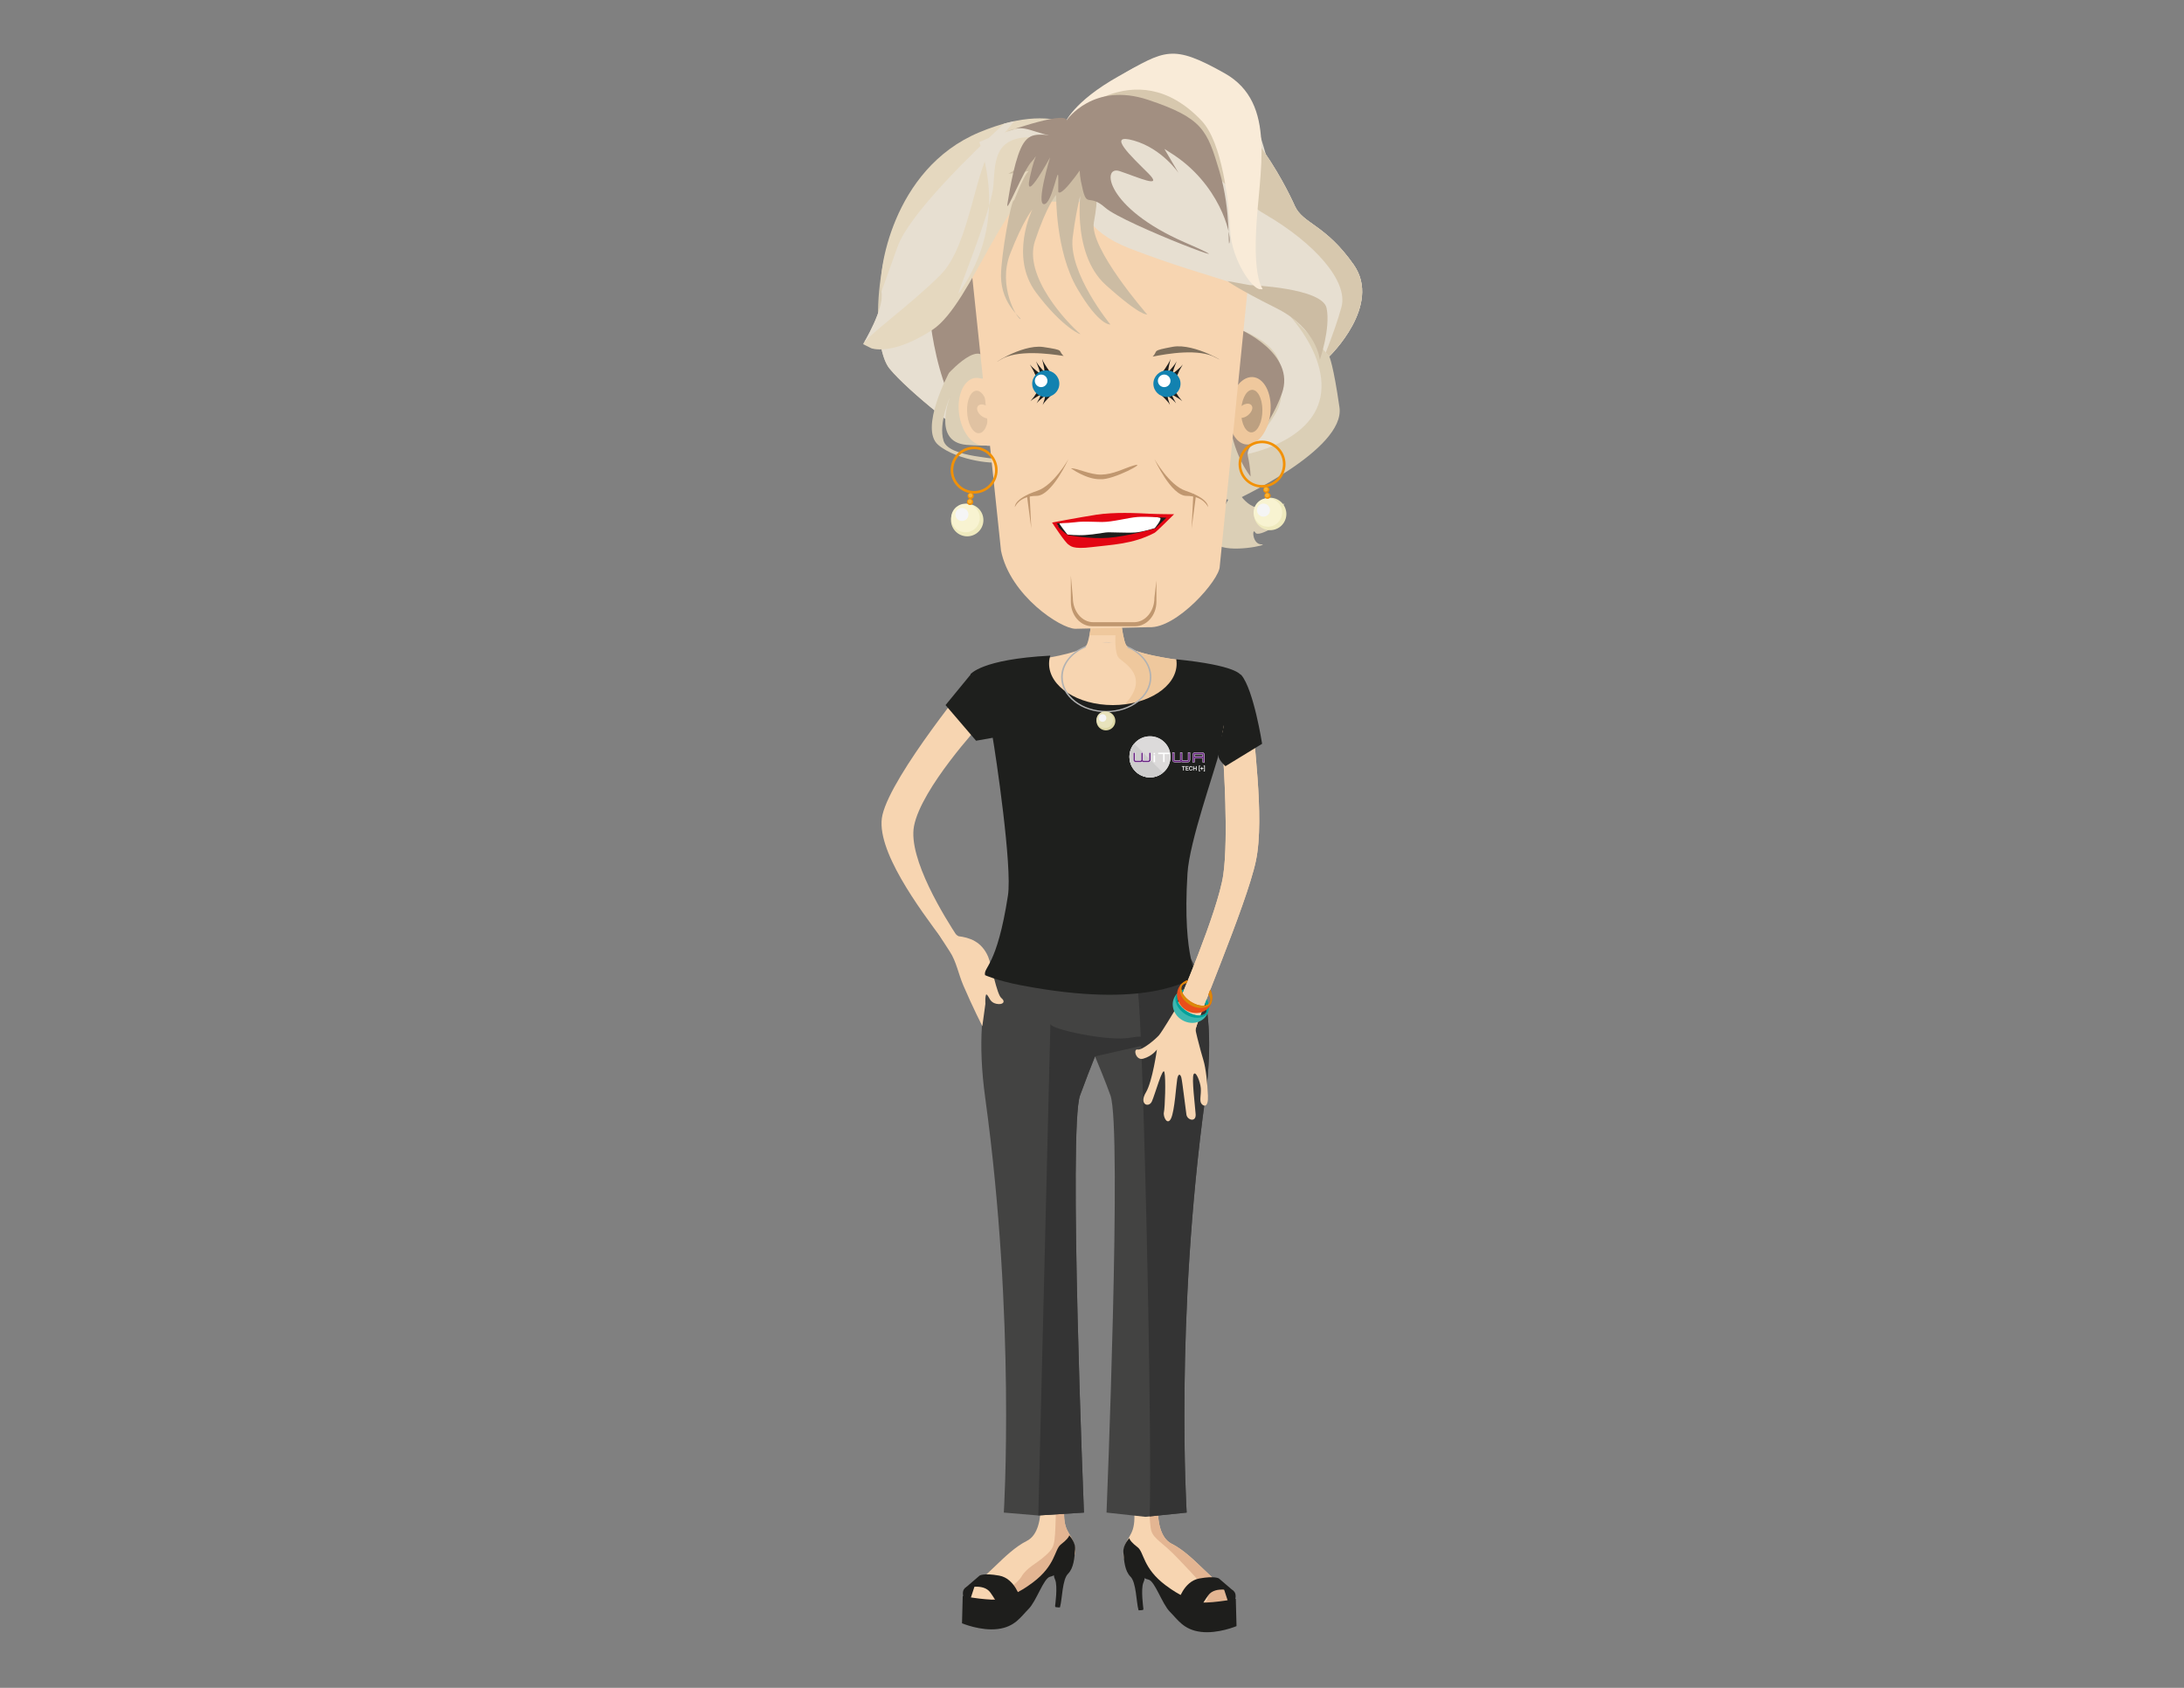 <?xml version="1.0" encoding="UTF-8"?> <svg xmlns="http://www.w3.org/2000/svg" id="a" viewBox="0 0 792 612"><rect x="0" y="0" width="792" height="612" fill="#808080" stroke="none"/><g><g><path d="M376.25,534.58s4.41,19.99-3.9,24.15c-8.21,4.1-15.32,14.8-20.77,16.1-1.62,.39-5.24,5.7,5.71,5.97,10.39,.26,10.39-1.82,13.24-3.12,7.48-3.4,6.49-6.75,13.24-8.83,6.75-2.08,6.91-6.57,5.19-10.39-1.69-3.77-4.15-4.42-2.6-15.58,1.34-9.61,3.12-19.47,3.12-19.47l-13.24,11.17Z" fill="#f7d5b1"></path><path d="M388.98,558.47c-1.69-3.77-4.15-4.42-2.6-15.58,1.34-9.61,3.12-19.47,3.12-19.47l-5.82,4.9c-.23,5.53-.59,14.27-.81,21.23-.35,11.08-.35,11.43-3.81,14.54-3.46,3.12-6.58,4.15-8.66,7.62-2.08,3.46-10.73,8.31-10.73,8.31l-8.78-.58c1.1,.73,3.08,1.28,6.4,1.36,10.39,.26,10.39-1.82,13.24-3.12,7.48-3.4,6.49-6.75,13.24-8.83,6.75-2.08,6.91-6.57,5.19-10.39Z" fill="#e3b592"></path><path d="M349.38,579.24s-.65-2.21,.39-3.24c1.04-1.04,3.89-1.56,3.89-1.56l-2.08,6.36-2.21-1.56Z" fill="#1e1e1c"></path><path d="M349.77,575.99s6.75-2.21,9.35,1.43c2.6,3.64,3.12,5.32,3.12,5.32l7.79-3.12s-1.95-7.27-7.66-8.31c-5.71-1.04-7.14,0-7.14,0l-5.45,4.68Z" fill="#1e1e1c"></path><path d="M387.76,556.69c-.16,.65-.93,1.68-3.07,3.34-2.34,1.82-1.82,7.53-10.13,13.76-5.32,3.99-8.57,4.93-11.42,5.97-2.86,1.04-14.02-1.04-14.02-1.04l-.26,9.87s6.75,2.86,12.98,2.08c6.23-.78,8.31-4.41,11.16-7.27,2.86-2.86,5.45-11.16,7.79-11.69,2.34-.52,.78-1.3,1.82,1.04,1.04,2.34,0,9.61,0,9.61,0,0,.05,.15,.14,.36,.49,.08,1.05,.13,1.6,.13,.03-.08,.05-.15,.08-.24,.78-2.86,.78-9.87,2.86-11.95,2.08-2.08,2.34-5.71,2.6-8.83,.17-1.99-1.15-3.98-2.12-5.16Z" fill="#1e1e1c"></path></g><g><path d="M421.01,535.62s-4.41,19.99,3.89,24.15c8.21,4.11,15.32,14.8,20.77,16.1,1.62,.39,5.24,5.7-5.71,5.97-10.39,.26-10.39-1.82-13.24-3.12-7.47-3.4-6.49-6.75-13.24-8.83-6.75-2.08-6.91-6.56-5.19-10.38,1.69-3.77,4.16-4.41,2.6-15.58-1.34-9.61-3.12-19.47-3.12-19.47l13.24,11.17Z" fill="#f7d5b1"></path><path d="M445.68,575.86c-5.45-1.3-12.57-11.99-20.77-16.1-8.31-4.15-3.89-24.15-3.89-24.15l-4.8-4.04c.16,7.66,.55,21.3,1.29,23.52,1.04,3.12,4.15,4.15,9.69,10.04,5.54,5.89,12.46,12.46,10.39,15.23-.45,.6-1.53,1.03-2.94,1.35,1.39,.12,3.12,.18,5.32,.12,10.95-.28,7.33-5.59,5.71-5.97Z" fill="#e3b592"></path><path d="M447.89,580.28s.65-2.21-.39-3.25c-1.04-1.04-3.89-1.56-3.89-1.56l2.08,6.36,2.21-1.56Z" fill="#1e1e1c"></path><path d="M447.5,577.03s-6.75-2.21-9.35,1.43c-2.6,3.63-3.12,5.32-3.12,5.32l-7.79-3.12s1.95-7.27,7.66-8.31c5.71-1.04,7.14,0,7.14,0l5.45,4.67Z" fill="#1e1e1c"></path><path d="M409.51,557.72c.16,.65,.93,1.68,3.07,3.34,2.34,1.82,1.82,7.53,10.13,13.76,5.32,3.99,8.57,4.94,11.42,5.97,2.86,1.04,14.02-1.04,14.02-1.04l.26,9.87s-6.75,2.86-12.98,2.08c-6.23-.78-8.31-4.41-11.17-7.27-2.86-2.86-5.45-11.17-7.79-11.68-2.34-.52-.78-1.3-1.82,1.04-1.04,2.34,0,9.61,0,9.61,0,0-.05,.16-.14,.36-.49,.08-1.05,.13-1.6,.13-.03-.08-.05-.14-.08-.24-.78-2.86-.78-9.87-2.86-11.95-2.08-2.08-2.34-5.71-2.6-8.83-.17-1.99,1.15-3.98,2.12-5.15Z" fill="#1e1e1c"></path></g><path d="M429.62,344.62s-19.1,2.17-29.63,11.62c-8.8-11.97-35.26-11.62-35.26-11.62,0,0-13.11,12.33-7.44,53.55,11.06,80.39,6.73,150.28,6.73,150.28l12.46,1.05,16.59-1.05s-5.67-139.57-1.42-151.25c1.93-5.3,3.85-10.21,5.44-14.17,1.65,3.95,3.67,8.85,5.6,14.17,4.25,11.69-1.42,151.25-1.42,151.25l14.08,1.54,14.97-1.54s-4.32-69.88,6.73-150.28c5.67-41.22-7.44-53.55-7.44-53.55Z" fill="#434342"></path><path d="M434.46,353.03c-11.76,3.15-22.05,5.99-22.05,5.99,.36-.18,.8,6.24,1.27,16.86-1.01-.02-2.24,.09-3.73,.37-7.87,1.48-28.55-2.95-29.04-4.92l-4.38,178.17,16.55-1.04s-5.67-139.57-1.42-151.25c1.93-5.3,3.85-10.21,5.44-14.17l16.73-3.8c1.78,43.11,3.83,142.43,3.1,170.6l13.41-1.38s-4.32-69.88,6.73-150.28c3.2-23.25,.42-37.3-2.6-45.14Z" fill="#343434"></path><path d="M427.06,239.23s-17.28-2.21-18.82-5.54c-1.54-3.32-2.3-14.77-2.3-14.77l-4.52-1.34c0-.09,0-.14,0-.14l-.23,.07-.23-.07s0,.05,0,.14l-4.52,1.34s-.77,11.44-2.3,14.77c-1.54,3.32-18.82,5.54-18.82,5.54,0,0-5.38,7.75-.77,12.92,3.67,4.12,18.08,19.72,24.74,26.26,.1,1.92,.26,3,.52,2.9,.22-.08,.71-.48,1.38-1.09,.68,.61,1.17,1.01,1.39,1.09,.26,.1,.42-.98,.52-2.9,6.67-6.54,21.07-22.14,24.75-26.26,4.61-5.17-.77-12.92-.77-12.92Z" fill="#f7d5b1"></path><path d="M399.27,278.41c.1,1.92,.26,3,.52,2.9,.22-.08,.71-.48,1.38-1.09,.68,.61,1.17,1.01,1.39,1.09,.26,.1,.42-.98,.52-2.9,6.67-6.54,21.07-22.14,24.75-26.26,4.61-5.17-.77-12.92-.77-12.92,0,0-17.28-2.21-18.82-5.54-1.54-3.32-2.3-14.77-2.3-14.77l-4.52-1.34c0-.09,0-.14,0-.14l-.23,.07-.23-.07s0,.05,0,.14l-4.52,1.34s-.46,6.81-1.37,11.44h9.44s-.38,6.28,1.15,8.12c1.54,1.85,14.21,7.75-1.54,20.3-5.64,4.5-9.55,8.57-12.31,11.95,2.85,2.99,5.51,5.73,7.48,7.66Z" fill="#efc89d"></path><path d="M347.57,339.46c3.94,.49,8.36,1.86,10.75,7.4,1.19,2.75,3.11,13.64,4.8,15.01,1.69,1.37,.56,2.61-1.85,2.09-2.4-.52-2.45-2.5-3.44-3.32-.74-.62-.49,3.32-.49,3.32l-1.11,8.12s-3.59-7.06-6.89-14.77c-1.82-4.26-2.54-8.7-4.92-12.3-5.26-7.94-4.92-8.12-4.92-8.12,0,0,3.41-2.84,3.69-1.85,.62,2.19,4.38,4.41,4.38,4.41Z" fill="#f7d5b1"></path><path d="M342.03,341.05c1.47-1.06,3.77-.16,5.29-1.23-4.37-6.64-18.14-28.47-15.86-40.31,2.64-13.71,23.97-36.76,23.97-36.76l-2.26-18.02s-29.75,36.04-33.17,50.79c-2.85,12.33,13.62,34.2,22.03,45.53Z" fill="#f7d5b1"></path><path d="M352.22,244.29l-9.33,11.37,11.07,12.92,6.28-1.11s1.17-18.54-8.02-23.18Z" fill="#1e1f1d"></path><path d="M442.46,271.69c4.37-17.33,7.41-26.97,7.41-26.97,0,0-1.21-3.44-23.31-5.65,.08,.52,.13,1.04,.13,1.58,0,8.29-10.36,15.01-23.13,15.01s-23.13-6.72-23.13-15.01c0-1,.15-1.98,.44-2.92-25.24,1.32-28.95,6.79-28.95,6.79,0,0,5.03,5.65,7.94,22.16,1.25,7.11,7.27,47.55,5.66,58.02-3.99,25.9-8.97,25.9-8.3,28.89,0,0,4.32,1.99,12.95,3.65,45.96,8.84,60.11-1.99,63.44-2.66,1.33-.27-4.98-5.65-2.99-37.86,.72-11.67,9.67-36.38,11.85-45.03Z" fill="#1e1f1d"></path><path d="M425.7,366.89s-4.3,7.19-5.41,8.49c-1.12,1.3-6.08,5.54-7.75,5.17-1.67-.37-.71,4.08,2.03,3.32,3.32-.92,4.98-3.32,4.98-3.32,0,0-1.62,11.57-3.97,15.49-2.67,4.45,1.01,5.76,2.13,3.34,1.11-2.41,4-12.99,4.56-10.58,.56,2.41,.19,12.81-.19,14.48-.37,1.67,1.3,5.01,2.6,2.23,1.3-2.78,1.86-12.25,2.23-14.29,.37-2.04,1.11-1.86,1.48-.56,.37,1.3,1.67,12.57,1.86,13.55,.38,2,3.53,2.79,3.34-.19-.19-2.97-1.49-12.99-.74-14.48,.74-1.48,2.41,2.6,2.6,5.01,.19,2.41-.56,4.46,.19,5.57,.74,1.12,2.6,1.67,2.41-2.78-.19-4.46-.74-10.03-1.67-13-.93-2.97-3.53-12.81-3.9-16.15-.37-3.34-.56-5.75-.56-5.75l-3.38-1.33s-1.85,4.43-2.83,5.78Z" fill="#f7d5b1"></path><path d="M443.61,275.28s1.97,28.38,0,41.9c-1.97,13.52-16.77,47.69-16.77,47.69,0,0,7.11,10.84,6.62,9.03-.49-1.8,18.52-45.46,21.96-61.68,3.45-16.22-1.48-46.41-.98-52.26s-7.38-15.32-7.38-15.32l-4.97,28.22,1.53,2.42Z" fill="#f7d5b1"></path><path d="M443.61,275.28s1.97,28.38,0,41.9c-1.97,13.52-16.77,47.69-16.77,47.69,0,0,7.11,10.84,6.62,9.03-.49-1.8,18.52-45.46,21.96-61.68,3.45-16.22-1.48-46.41-.98-52.26s-7.38-15.32-7.38-15.32l-4.97,28.22,1.53,2.42Z" fill="#f7d5b1"></path><path d="M450.13,244.73s-10.53-6.06-6.58,16.16c.77,4.33-1.66,6.4-1.66,13.29,0,1.43,2.51,3.63,2.51,3.63l13.29-8.12s-3.06-19.66-7.56-24.95Z" fill="#1e1f1d"></path><path d="M448.1,176.72s3.94,8.86,10.83,7.38l6.89-1.48s-3.94,5.91-7.88,4.92c-3.94-.98,.49,3.94,4.43,2.46,3.94-1.48-5.94,5.24-7.15,3.11-1.21-2.13-1.21,4.27,2.23,4.27s-11.81,3.45-16.24,0c-4.43-3.45,6.89-20.67,6.89-20.67Z" fill="#dbcfb6"></path><path d="M389.03,44.32c-2.21-2.22-40.61,2.95-56.85,23.63-16.24,20.67-16.24,57.59-9.6,65.71,6.64,8.12,28.79,25.84,33.22,26.58,4.43,.74,91.55,21.41,91.55,21.41,0,0,40.61-18.46,38.39-33.96-2.22-15.5-3.69-18.46-3.69-18.46,0,0,19.2-18.46,8.86-33.22-10.34-14.77-18.46-14.77-21.41-21.41-2.95-6.65-19.2-39.87-43.56-46.51-24.36-6.64-36.91,16.24-36.91,16.24Z" fill="#dbcfb6"></path><path d="M360.79,161.31c.13-2.38,.19-4.04,.19-4.04V88.62s-7.38-2.22-14.77,11.81c-4.57,8.68-17.62,18.21-26.9,24.39,.72,3.99,1.84,7.08,3.28,8.84,6.64,8.12,28.79,25.84,33.22,26.58,.54,.09,2.31,.48,4.98,1.08Z" fill="#e7dfd1"></path><path d="M336.86,111.5s2.63,42.08,22.83,49.47c20.2,7.38-3.51-70.88-6.15-72.35-2.63-1.48-16.68,22.89-16.68,22.89Z" fill="#a28f81"></path><path d="M344.14,135.2s-10.83,20.18-3.94,26.09c6.89,5.91,22.15,7.38,22.64,5.91,.49-1.48-18.7-.98-20.67-7.38-1.97-6.4,2.46-16.24,2.46-16.24,0,0-6.89,16.73,5.91,17.72,12.8,.98,14.27-.98,14.27-.98,0,0-8.39-14.56-7.38-22.65,2.46-19.69-13.29-2.46-13.29-2.46Z" fill="#dbcfb6"></path><path d="M445.64,118.15s17.72,4.43,18.7,15.26c.98,10.83,.49,13.29-3.45,19.2-3.94,5.91-9.85,12.31-9.85,12.31,0,0,26.09-4.43,28.06-22.64,1.97-18.21-19.2-37.41-27.07-40.85l-7.87-3.45,1.48,20.18Z" fill="#e7dfd1"></path><path d="M449.08,119.13s21.16,8.86,15.75,23.63c-5.41,14.77-13.29,18.21-12.3,22.64,.98,4.43,.98,7.38,.98,7.38,0,0-7-8.32-7.93-22.86-.93-14.54,3.5-30.79,3.5-30.79Z" fill="#a28f81"></path><g><g><path d="M356.82,137.25c4.21,.41,7.93,6.21,8.28,12.96,.4,6.7-2.75,11.85-6.96,11.44-4.21-.4-7.93-6.21-8.29-12.91-.35-6.74,2.75-11.9,6.97-11.49Z" fill="#f1d4b8" fill-rule="evenodd"></path><path d="M356.53,141.88c2.15,.21,3.95,3.83,4.06,8.08,.12,4.25-1.52,7.54-3.67,7.33-2.11-.2-3.95-3.83-4.07-8.08-.07-4.25,1.57-7.54,3.68-7.33Z" fill="#e0c2a2" fill-rule="evenodd"></path><path d="M359.2,147.03c1.57,.52,2.91,2,3.02,3.32,.07,1.26-1.15,1.94-2.72,1.42-1.57-.52-2.91-2-2.97-3.31-.12-1.27,1.1-1.94,2.67-1.42Z" fill="#fae1c8" fill-rule="evenodd"></path></g><g><path d="M354.62,137.03c4.21,.41,7.93,6.21,8.33,12.96,.36,6.7-2.8,11.85-7.01,11.44-4.21-.4-7.93-6.21-8.29-12.91-.35-6.74,2.8-11.89,6.97-11.49Z" fill="#f7d5b1" fill-rule="evenodd"></path><path d="M354.33,141.67c2.15,.21,3.99,3.83,4.06,8.08,.12,4.25-1.52,7.54-3.67,7.33-2.11-.2-3.95-3.83-4.02-8.07-.12-4.25,1.52-7.54,3.63-7.34Z" fill="#e0c2a2" fill-rule="evenodd"></path><path d="M357,146.81c1.57,.52,2.96,2.01,3.02,3.32,.07,1.26-1.15,1.94-2.72,1.42-1.57-.52-2.91-2-2.97-3.31-.07-1.26,1.1-1.94,2.67-1.42Z" fill="#f7d5b1" fill-rule="evenodd"></path></g></g><g><path d="M453.4,136.75c-4.2,.52-7.71,6.43-7.81,13.17-.11,6.7,3.18,11.75,7.38,11.23,4.2-.52,7.71-6.42,7.82-13.12,.15-6.75-3.19-11.8-7.39-11.28Z" fill="#efc89d" fill-rule="evenodd"></path><path d="M453.85,141.37c-2.1,.26-3.81,3.93-3.77,8.18,.03,4.25,1.84,7.48,3.94,7.22,2.15-.27,3.81-3.93,3.77-8.18-.04-4.25-1.8-7.49-3.94-7.22Z" fill="#bca081" fill-rule="evenodd"></path><path d="M451.37,146.58c-1.55,.57-2.84,2.08-2.86,3.39-.07,1.27,1.17,1.91,2.73,1.34,1.55-.57,2.84-2.08,2.91-3.35,.02-1.31-1.22-1.95-2.77-1.38Z" fill="#efc89d" fill-rule="evenodd"></path></g><path d="M444.07,73.11h-82.75c-5.9,0-10.68,3.97-10.68,8.86l12.36,117.69c3.33,16.33,21.69,28.33,27,28.33l26.72-.58c9.95,.58,25.61-17.19,25.61-22.08l12.41-123.36c0-4.89-4.78-8.86-10.68-8.86Z" fill="#f7d5b1"></path><path d="M418.64,216.75c0,4.89-3.31,8.86-7.4,8.86h-14.79c-4.08,0-7.4-3.97-7.4-8.86l-.72-8.05v9.52c0,4.89,3.47,8.86,7.76,8.86h15.51c4.28,0,7.76-3.97,7.76-8.86v-7.75l-.72,6.28Z" fill="#c0976f"></path><path d="M388.36,169.8c2.28-.09,6.86,2.36,10.98,2.29,4.47-.08,8.26-2.27,11.67-3.28,5.84-1.73-7.54,5.38-12,4.95-5.01,.14-10.65-3.96-10.65-3.96Z" fill="#c0976f" fill-rule="evenodd"></path><g><path d="M382.88,189.55s2.05,6.05,7.26,6.9c5.21,.84,21.29-2.53,21.29-2.53l6.7-.69,5.61-6.05s-19.98-1.36-25.92-.37c-5.94,.99-14.36,2.7-14.94,2.75Z" fill="#1e1e1c"></path><path d="M420.6,187.73c-3.88-.92-10.65-1.36-17.79-1.14v-.02c-.06,0-.13,.02-.2,.02-.06,0-.13,0-.19,0v.02c-7.13,.91-14.26,2.01-18.21,3.18-.26,.08,2.88,4.03,2.88,4.03,0,0,3.57,.41,6.55,.17,2.98-.24,1.45-.08,7.38-.92,1.29-.19,7.73,.24,10.71,0,2.98-.24,7.03-1.58,7.03-1.58,0,0,2.95-3.5,1.83-3.77Z" fill="#fff"></path><path d="M416.54,186.26c-4.23-.21-12.41-.65-19.12,.4-6.71,1.05-15.9,2.82-15.9,2.82,0,0,4.75,7.35,6.04,8.04,.58,.31,1.27,1.76,8.37,.86,7.1-.9,14.77-.98,22.78-5.19,.69-.36,7.06-6.74,7.06-6.74,0,0-4.99,.02-9.23-.18Zm-14.52,8.75c-6.72,.52-14.83-1-14.83-1,0,0-4.1-2.97-3.34-3.36l-.79-.93s3.85,.03,6.91-.37c3.07-.4,5.77-.11,9.61-.08,3.85,.03,9.39-1.54,12.84-1.81,3.46-.27,10.57,.28,10.57,.28l-4.06,3.88s-10.21,2.88-16.92,3.39Z" fill="#e30613"></path></g><path d="M441.02,129.75c5.01,2.79-7.59-5.48-15.76-4-8.1,1.5-5.05,1.37-7.28,3.56,5.32-1.06,16.92-3.07,23.04,.44Z" fill="#7d6e5b" fill-rule="evenodd"></path><path d="M362.77,130.45c-4.88,3.06,7.31-5.78,15.53-4.63,8.17,1.22,5.11,1.16,7.42,3.25-5.36-.83-16.97-2.37-22.95,1.39Z" fill="#7d6e5b" fill-rule="evenodd"></path><g><path d="M380.97,135.16s-2.47-3.35-2.93-4.7c-.46-1.34,.62,2.55,.62,3.09s.31,1.74,.31,1.74l2.01-.13Z" fill="#1e1e1c"></path><path d="M379.44,135.65s-2.91-3.08-3.55-4.36c-.64-1.29,.96,2.47,1.03,3,.07,.53,.54,1.7,.54,1.7l1.98-.34Z" fill="#1e1e1c"></path><path d="M377.64,135.89s-3.19-2.43-3.96-3.51c-.77-1.08,1.2,2.1,1.33,2.57,.13,.47,.71,1.46,.71,1.46l1.92-.52Z" fill="#1e1e1c"></path></g><g><path d="M381.18,143.34s-2.47,2.35-2.93,3.29c-.46,.94,.62-1.79,.62-2.16s.31-1.22,.31-1.22l2.01,.09Z" fill="#1e1e1c"></path><path d="M379.65,142.99s-2.91,2.15-3.55,3.05c-.64,.9,.96-1.73,1.03-2.1,.07-.37,.54-1.19,.54-1.19l1.98,.24Z" fill="#1e1e1c"></path><path d="M377.85,142.83s-3.19,1.7-3.96,2.46c-.77,.75,1.2-1.47,1.33-1.8,.13-.33,.71-1.02,.71-1.02l1.92,.36Z" fill="#1e1e1c"></path></g><g><path d="M379.26,143.95c2.66,0,4.89-2.15,4.89-4.82s-2.22-4.82-4.89-4.82-4.95,2.15-4.95,4.82,2.22,4.82,4.95,4.82Z" fill="#1282b0" fill-rule="evenodd"></path><path d="M377.55,140.37c1.27,0,2.29-1.04,2.29-2.28s-1.01-2.28-2.29-2.28-2.28,1.04-2.28,2.28,1.01,2.28,2.28,2.28Z" fill="#fff" fill-rule="evenodd"></path></g><g><g><path d="M421.43,135.16s2.47-3.35,2.93-4.7c.46-1.34-.62,2.55-.62,3.09s-.31,1.74-.31,1.74l-2.01-.13Z" fill="#1e1e1c"></path><path d="M422.97,135.65s2.91-3.08,3.55-4.36c.64-1.29-.96,2.47-1.03,3-.07,.53-.54,1.7-.54,1.7l-1.98-.34Z" fill="#1e1e1c"></path><path d="M424.77,135.89s3.19-2.43,3.96-3.51c.77-1.08-1.2,2.1-1.33,2.57-.13,.47-.71,1.46-.71,1.46l-1.92-.52Z" fill="#1e1e1c"></path></g><g><path d="M421.23,143.34s2.47,2.35,2.93,3.29c.46,.94-.62-1.79-.62-2.16s-.31-1.22-.31-1.22l-2.01,.09Z" fill="#1e1e1c"></path><path d="M422.76,142.99s2.91,2.15,3.55,3.05c.64,.9-.96-1.73-1.03-2.1-.07-.37-.54-1.19-.54-1.19l-1.98,.24Z" fill="#1e1e1c"></path><path d="M424.56,142.83s3.19,1.7,3.96,2.46c.77,.75-1.2-1.47-1.32-1.8-.13-.33-.71-1.02-.71-1.02l-1.92,.36Z" fill="#1e1e1c"></path></g><g><path d="M423.15,143.95c-2.66,0-4.89-2.15-4.89-4.82s2.22-4.82,4.89-4.82,4.95,2.15,4.95,4.82-2.22,4.82-4.95,4.82Z" fill="#1282b0" fill-rule="evenodd"></path><path d="M422.18,140.37c-1.27,0-2.29-1.04-2.29-2.28s1.02-2.28,2.29-2.28,2.28,1.04,2.28,2.28-1.01,2.28-2.28,2.28Z" fill="#fff" fill-rule="evenodd"></path></g></g><g><path d="M387.43,166.51s-5.33,9.45-11.25,11.44c-8.75,2.95-8.13,5.91-8.13,5.91,0,0,1.56-4.06,7.82-4.06,5.54,0,11.57-13.29,11.57-13.29Z" fill="#c0976f" fill-rule="evenodd"></path><polygon points="372.42 179.8 373.99 191.61 373.36 179.06 372.42 179.8" fill="#c0976f" fill-rule="evenodd"></polygon></g><g><path d="M418.68,166.51s5.33,9.45,11.25,11.44c8.75,2.95,8.13,5.91,8.13,5.91,0,0-1.56-4.06-7.82-4.06-5.54,0-11.57-13.29-11.57-13.29Z" fill="#c0976f" fill-rule="evenodd"></path><polygon points="433.69 179.8 432.12 191.61 432.75 179.06 433.69 179.8" fill="#c0976f" fill-rule="evenodd"></polygon></g><path d="M315.94,126.27s7.38,2.95,22.15-6.65c14.77-9.6,27.32-54.63,45.04-56.85,17.72-2.21,14.03-11.08,14.03-11.08,0,0-10.34-16.98-42.08-3.69-31.75,13.29-36.91,51.68-35.44,57.59,1.48,5.91-6.64,19.2-6.64,19.2l2.95,1.48Z" fill="#e5d8bf"></path><path d="M341.04,99.69c11.07-11.07,12.55-40.61,19.93-47.99,2.8-2.8,5.06-5.48,6.8-7.75-1.18,.25-2.4,.54-3.66,.89-12.13,11.21-34.33,32.83-38.58,44.51-1.97,5.41-4.02,11.15-5.88,16.4,1.3,5.98-6.67,19.04-6.67,19.04,2.21-3.69,16.98-14.03,28.06-25.1Z" fill="#e7dfd1"></path><path d="M490.92,96c-10.34-14.77-18.46-14.77-21.41-21.41-2.95-6.65-19.2-39.87-43.56-46.51-24.36-6.64-36.91,16.24-36.91,16.24-1.43-1.43-17.98,.22-33.89,7.16,2.14,6.6,3.82,14.49,3.52,23.15,.85-3.01,1.44-5.61,1.58-7.42,.74-9.6,0-19.93,19.93-16.98,19.93,2.95-2.95,27.32,29.53,39.87,32.49,12.55,46.51,12.55,57.59,23.63,11.07,11.07,14.77,15.5,14.77,15.5,0,0,19.2-18.46,8.86-33.22Z" fill="#e7dfd1"></path><path d="M347.69,106.34c7.72-11.03,10.63-21.86,10.97-31.71-3.66,12.94-12.21,33.48-10.97,31.71Z" fill="#e7dfd1"></path><path d="M386.82,43.58s16.24-5.91,22.89,.74c6.65,6.64,14.03,5.91,14.03,5.91" fill="#a28f81"></path><path d="M391.99,42.1s14.77-5.91,22.89,1.48c8.12,7.38,9.6,11.81,9.6,11.81,0,0-3.69-12.55-8.86-15.5-5.17-2.95,14.03,1.48,15.5,3.69,1.48,2.21-6.65-7.38-9.6-8.12-2.95-.74,17.72,6.65,22.15,14.77,4.43,8.12-4.37,13.29,.4,22.89,4.77,9.6,2.56,23.63,9.2,30.27,6.64,6.64,16.98,10.34,16.98,10.34,0,0-8.12-3.69-11.07-20.67-2.95-16.98,8.12-8.12,2.21-28.79-5.91-20.67-8.86-35.44-26.58-41.34-17.72-5.91-31.75,4.43-42.82,19.2Z" fill="#e7dfd1"></path><path d="M453.27,103.38s26.33,.98,27.81,8.37c1.48,7.38-2.46,18.7-2.46,18.7,0,0-.98-11.32-15.75-18.7-14.77-7.38-17.72-9.84-17.72-9.84l8.12,1.48Z" fill="#ccbca3"></path><path d="M490.92,96c-10.34-14.77-18.46-14.77-21.41-21.41-2.95-6.65-19.2-39.87-43.56-46.51-18.44-5.03-30.11,6.85-34.7,12.93l22.88-3.58c1.48-.49,27.07,30.02,44.79,40.36,17.72,10.34,30.02,24.12,27.56,33.47-1.09,4.15-3.34,10.62-5.69,16.53,.88,.98,1.26,1.43,1.26,1.43,0,0,19.2-18.46,8.86-33.22Z" fill="#d7c8ae"></path><path d="M386.08,44.81s25.1-27.07,49.71-.98c7.5,7.95,9.84,29.53,10.34,39.87s7.88,21.16,10.83,21.16-2.46,1.48-1.48-20.67c.98-22.15,7.87-46.76-11.32-57.59-19.2-10.83-21.66-8.37-38.39,.98-16.74,9.35-19.69,17.23-19.69,17.23Z" fill="#f9ebd8"></path><path d="M403.42,232.95c-.73-.08-1.47-.12-2.23-.12-.54,0-1.08,.02-1.61,.06,1.26,.01,2.6,.03,3.84,.06Z" fill="#b2b2b2"></path><path d="M408.58,234.2c.13,.22,.27,.46,.42,.69,4.76,2.11,7.97,6.08,7.97,10.64,0,6.77-7.07,12.26-15.79,12.26s-15.79-5.49-15.79-12.26c0-4.67,3.36-8.72,8.31-10.79l.25-.6c-5.41,2.07-9.14,6.4-9.14,11.4,0,7.02,7.33,12.71,16.37,12.71s16.36-5.69,16.36-12.71c0-4.95-3.65-9.24-8.97-11.33Z" fill="#b2b2b2"></path><path d="M404.47,261.41c0,1.89-1.53,3.42-3.42,3.42s-3.42-1.53-3.42-3.42,1.53-3.42,3.42-3.42,3.42,1.53,3.42,3.42Z" fill="#ded8a6"></path><path d="M403.65,261c0,1.67-1.35,3.01-3.01,3.01s-3.01-1.35-3.01-3.01,1.35-3.01,3.01-3.01,3.01,1.35,3.01,3.01Z" fill="#e8e3bc"></path><path d="M401.2,260.34c0,.76-.62,1.38-1.38,1.38s-1.38-.62-1.38-1.38,.62-1.38,1.38-1.38,1.38,.62,1.38,1.38Z" fill="#f5f5f5"></path><g><path d="M436.97,364.05c.71,1.15,.91,2.29,.39,3.11-.97,1.54-4.05,1.37-6.86-.37-2.81-1.74-4.3-4.39-3.33-5.93,.34-.53,.94-.85,1.68-.98,.15-.34,.3-.71,.47-1.1-1.29,.41-2.43,1.21-3.18,2.39-1.8,2.83-.7,6.7,2.44,8.63,3.14,1.94,7.14,1.22,8.94-1.61,1.15-1.81,1.11-4.05,.11-5.93-.24,.64-.46,1.23-.66,1.77Z" fill="#3db7b0"></path><path d="M436.97,364.05c.71,1.15,.91,2.29,.39,3.11-.97,1.54-4.05,1.37-6.86-.37-2.81-1.74-4.3-4.39-3.33-5.93,.34-.53,.94-.85,1.68-.98,.15-.34,.3-.71,.47-1.1-1.06,.33-2.02,.94-2.74,1.81-.98,2.29,.39,5.38,3.3,7.17,2.91,1.8,6.33,1.66,7.99-.2,.78-1.68,.64-3.61-.24-5.28-.24,.64-.46,1.22-.66,1.76Z" fill="#00a19a"></path></g><g><path d="M438.25,360.55c.7,1.14,.89,2.26,.38,3.08-.95,1.52-3.95,1.36-6.7-.36-2.75-1.72-4.2-4.35-3.25-5.87,.33-.53,.92-.84,1.64-.97,.14-.34,.3-.7,.46-1.09-1.26,.4-2.37,1.2-3.1,2.37-1.75,2.8-.69,6.63,2.38,8.55,3.07,1.92,6.97,1.21,8.73-1.59,1.12-1.79,1.09-4,.11-5.87-.24,.63-.45,1.21-.65,1.75Z" fill="#e94e1b"></path><path d="M438.25,360.55c.7,1.14,.89,2.26,.38,3.08-.95,1.52-3.95,1.36-6.7-.36-2.75-1.72-4.2-4.35-3.25-5.87,.33-.53,.92-.84,1.64-.97,.14-.34,.3-.7,.46-1.09-1.04,.33-1.97,.93-2.68,1.79-.96,2.26,.38,5.32,3.22,7.1,2.84,1.78,6.18,1.65,7.79-.2,.76-1.66,.63-3.58-.23-5.22-.24,.63-.45,1.21-.65,1.75Z" fill="#db8908"></path></g><g><path d="M456,159.93c-4.61,.92-7.6,5.41-6.68,10.02,.92,4.61,5.41,7.6,10.02,6.68,4.61-.92,7.6-5.41,6.68-10.02-.92-4.61-5.41-7.6-10.02-6.68Zm3.15,15.79c-4.11,.82-8.1-1.84-8.92-5.95-.82-4.11,1.84-8.1,5.95-8.92,4.11-.82,8.1,1.84,8.92,5.95,.82,4.11-1.84,8.1-5.95,8.92Z" fill="#f29106"></path><g><path d="M466.37,185.21c.64,3.19-1.43,6.28-4.62,6.92-3.18,.64-6.28-1.43-6.92-4.62-.64-3.19,1.43-6.28,4.61-6.92,3.19-.64,6.29,1.43,6.92,4.62Z" fill="#efeabe"></path><path d="M464.86,184.79c.56,2.8-1.26,5.53-4.06,6.09-2.81,.56-5.53-1.26-6.09-4.06-.56-2.81,1.26-5.53,4.06-6.09,2.8-.56,5.53,1.26,6.09,4.06Z" fill="#f8f3d1"></path><path d="M460.5,184.5c.26,1.28-.58,2.53-1.86,2.79-1.28,.26-2.53-.58-2.79-1.86-.26-1.28,.58-2.53,1.86-2.79,1.29-.26,2.53,.58,2.79,1.86Z" fill="#f5f5f5"></path></g><g><path d="M460.33,177.37c.12,.62-.28,1.22-.9,1.34-.62,.12-1.22-.28-1.34-.9-.12-.62,.28-1.22,.9-1.34,.62-.12,1.22,.28,1.34,.9Z" fill="#f29106"></path><path d="M459.82,177.3c.08,.4-.18,.8-.58,.88-.4,.08-.8-.18-.88-.59s.18-.8,.58-.88c.4-.08,.8,.18,.88,.59Z" fill="#f9b233"></path><g><path d="M460.76,179.52c.12,.62-.28,1.22-.9,1.34-.62,.12-1.22-.28-1.34-.9-.12-.62,.28-1.22,.9-1.34,.62-.12,1.22,.28,1.34,.9Z" fill="#f29106"></path><path d="M460.25,179.45c.08,.4-.18,.8-.59,.88-.4,.08-.8-.18-.88-.58-.08-.4,.18-.8,.59-.88,.4-.08,.8,.18,.88,.59Z" fill="#f9b233"></path></g></g></g><g><path d="M354.13,161.98c-4.68-.48-8.86,2.92-9.34,7.6-.48,4.68,2.92,8.86,7.6,9.34,4.68,.48,8.86-2.92,9.34-7.6,.48-4.68-2.92-8.86-7.6-9.34Zm-1.64,16.02c-4.17-.43-7.2-4.15-6.77-8.32,.43-4.17,4.15-7.2,8.32-6.77,4.17,.43,7.2,4.15,6.77,8.32-.43,4.17-4.15,7.2-8.32,6.77Z" fill="#f29106"></path><g><path d="M356.59,189.19c-.33,3.23-3.22,5.58-6.45,5.25-3.23-.33-5.58-3.22-5.25-6.45,.33-3.23,3.22-5.58,6.45-5.25,3.23,.33,5.58,3.22,5.25,6.45Z" fill="#efeabe"></path><path d="M355.27,188.35c-.29,2.85-2.84,4.92-5.68,4.62-2.85-.29-4.92-2.84-4.62-5.68,.29-2.85,2.84-4.92,5.68-4.62,2.85,.29,4.91,2.84,4.62,5.68Z" fill="#f8f3d1"></path><path d="M351.19,186.78c-.13,1.3-1.3,2.25-2.6,2.12-1.3-.13-2.25-1.3-2.12-2.6,.13-1.3,1.3-2.25,2.6-2.11,1.3,.13,2.25,1.3,2.12,2.6Z" fill="#f5f5f5"></path></g><g><path d="M353.13,179.92c-.06,.63-.62,1.08-1.25,1.02-.63-.06-1.08-.63-1.02-1.25,.06-.63,.63-1.08,1.25-1.02,.63,.06,1.08,.62,1.02,1.25Z" fill="#f29106"></path><path d="M352.67,179.7c-.04,.41-.41,.71-.82,.67-.41-.04-.71-.41-.67-.82,.04-.41,.41-.71,.82-.67,.41,.04,.71,.41,.67,.82Z" fill="#f9b233"></path><g><path d="M352.91,182.11c-.06,.63-.62,1.08-1.25,1.02-.63-.06-1.08-.62-1.02-1.25,.06-.63,.63-1.08,1.25-1.02,.63,.06,1.08,.63,1.02,1.25Z" fill="#f29106"></path><path d="M352.44,181.88c-.04,.41-.41,.71-.82,.67-.41-.04-.71-.41-.67-.82,.04-.41,.41-.71,.82-.67,.41,.04,.71,.41,.67,.82Z" fill="#f9b233"></path></g></g></g><path d="M367.67,72.67c-.94-.47-4.67,19.88-4.67,27.33,0,10.67,8,15.67,7,15.67s-8.33-11.67-3.67-23.67c4.67-12,8-16,8-16,0,0-8.33,17,1.33,30,9.67,13,17.02,15.86,16,15-4.33-3.67-20.67-20.67-16.33-33.67,4.33-13,7.67-16.67,7.67-16.67,0,0-.33,20.33,7.67,34s12,13,12,13c0,0-15.33-18.67-13.67-31.67s3.67-17.33,3.33-18.33c-.33-1-4.33,24,8.67,35.67,13,11.67,15,10.67,15,10.67,0,0-21-24-19.33-33.33s1.33-11.33-1-17.67c-2.33-6.33-16.33-8-16.33-8l-13.67,8s9.33-1,8.33-1.33c-2.13-.71-6.03,11.15-6.33,11Z" fill="#ccbca3"></path><path d="M394.84,57.04s.74-6.64-8.12-7.38c-8.86-.74-12.55-2.22-15.5,2.21-2.95,4.43-4.89,15.8-5.91,22.15-.68,4.25,5.91-12.55,8.86-15.5,2.95-2.95,1.48-4.43-.74,5.91-1.14,5.35,.87,3.19,3.08-.14,2.06-3.11,4.3-7.24,4.3-7.24,0,0-5.17,16.98-2.21,16.98s5.17-14.77,5.17-9.6v5.17s-1.48-2.21,0,0c1.48,2.21,11.07-12.55,11.07-12.55Z" fill="#a28f81"></path><path d="M386.82,43.58s9.6-14.03,29.53-7.38c19.93,6.64,21.41,11.07,25.84,25.84,4.43,14.77,2.95,28.79,3.69,25.84,.74-2.95-3.69-21.41-21.41-32.48-17.72-11.07-4.43-5.17-4.43-5.17l7.38,12.55s-5.91-8.86-16.24-11.81-.74,5.91,5.17,11.81c5.91,5.91-3.69,1.48-10.34-.74-6.64-2.21-5.17,13.29,23.62,25.84,28.79,12.55-22.15-6.64-28.79-12.55-6.65-5.91-6.65,1.48-8.86-9.6-2.21-11.07,5.17-13.29-6.64-15.5-11.81-2.21-13.29-5.17-19.2-2.95-5.91,2.21,19.93-7.38,20.67-3.69Z" fill="#a28f81"></path></g><g id="b"><g id="c"><g><circle cx="417.03" cy="274.42" r="7.45" fill="#dcdada"></circle><circle cx="417.03" cy="274.42" r="7.45" fill="#dcdada"></circle></g><path d="M411.28,269.68c-2.62,3.18-2.16,7.87,1.01,10.49,2.72,2.24,6.65,2.27,9.4,.06l-10.42-10.55Z" fill="#cdcccc"></path><path d="M411.28,269.68c-2.62,3.18-2.16,7.87,1.01,10.49,2.72,2.24,6.65,2.27,9.4,.06l-10.42-10.55Z" fill="#cdcccc"></path><g><path d="M418.35,273h.52v.52h-.52v-.52Zm0,.83h.52v2.51h-.52v-2.51Z" fill="#fff"></path><g><path d="M414.72,276.4c-.21,0-.41-.07-.57-.21-.16,.13-.36,.21-.57,.21h-1.71c-.49,0-.9-.4-.9-.9v-2.66h.65v2.66c0,.13,.11,.24,.24,.24h1.71c.13,0,.24-.11,.24-.24h0v-2.66h.65v2.66c0,.13,.11,.24,.24,.24h1.71c.13,0,.24-.11,.24-.24v-2.66h.65v2.66c0,.49-.4,.9-.9,.9h-1.71Z" fill="#682382"></path><path d="M417.25,272.92v2.59c0,.46-.37,.83-.83,.83h-1.71c-.21,0-.42-.08-.57-.23-.15,.15-.36,.23-.57,.23h-1.71c-.46,0-.83-.37-.83-.83v-2.59h.51v2.59c0,.17,.14,.31,.31,.31h1.71c.17,0,.31-.14,.31-.31h0v-2.59h.52v2.59c0,.17,.14,.31,.31,.31h1.71c.17,0,.31-.14,.31-.31h0v-2.59h.52m.14-.14h-.79v2.72c0,.1-.08,.17-.17,.17h-1.71c-.1,0-.17-.08-.17-.17h0v-2.72h-.79v2.72c0,.1-.08,.17-.17,.17h-1.71c-.1,0-.17-.08-.17-.17v-2.72h-.79v2.72c0,.53,.43,.96,.96,.96h1.71c.2,0,.4-.07,.57-.19,.16,.12,.36,.19,.57,.19h1.71c.53,0,.96-.43,.96-.96v-2.72h0Z" fill="#fff"></path></g><path d="M421.8,273.43h-1.82v-.51h4.16v.51h-1.82v2.9h-.52v-2.9Z" fill="#fff"></path><g><path d="M428.9,276.4c-.21,0-.41-.07-.57-.21-.16,.13-.36,.21-.57,.21h-1.71c-.49,0-.9-.4-.9-.9v-2.66h.65v2.66c0,.13,.11,.24,.24,.24h1.71c.13,0,.24-.11,.24-.24v-2.66h.65v2.66c0,.13,.11,.24,.24,.24h1.71c.13,0,.24-.11,.24-.24v-2.66h.65v2.66c0,.49-.4,.9-.9,.9h-1.71Z" fill="#682382"></path><path d="M431.44,272.92v2.59c0,.46-.37,.83-.83,.83h-1.71c-.21,0-.42-.08-.57-.23-.15,.15-.36,.23-.57,.23h-1.71c-.46,0-.83-.37-.83-.83v-2.59h.52v2.59c0,.17,.14,.31,.31,.31h1.71c.17,0,.31-.14,.31-.31h0v-2.59h.52v2.59c0,.17,.14,.31,.31,.31h1.71c.17,0,.31-.14,.31-.31h0v-2.59h.52m.14-.14h-.79v2.72c0,.1-.08,.17-.17,.17h-1.71c-.1,0-.17-.08-.17-.17v-2.72h-.79v2.72c0,.1-.08,.17-.17,.17h-1.71c-.1,0-.17-.08-.17-.17v-2.72h-.79v2.72c0,.53,.43,.96,.96,.96h1.71c.2,0,.4-.07,.57-.19,.16,.12,.36,.19,.57,.19h1.71c.53,0,.96-.43,.96-.96v-2.72h0Z" fill="#fff"></path></g><g><path d="M436.15,276.4v-1.45h-2.99v1.45h-.65v-2.66c0-.49,.4-.9,.9-.9h2.51c.49,0,.89,.4,.89,.9v2.66h-.65Zm0-2.1v-.55c0-.13-.11-.25-.24-.25h-2.51c-.13,0-.24,.11-.24,.25v.55h2.99Z" fill="#682382"></path><path d="M435.9,272.92c.45,0,.82,.37,.82,.83v2.59h-.51v-1.45h-3.13v1.45h-.52v-2.59c0-.46,.37-.83,.83-.83h2.51m-2.82,1.45h3.13v-.62c0-.17-.14-.31-.31-.32h-2.5c-.17,0-.31,.14-.31,.32v.62m2.82-1.59h-2.51c-.53,0-.96,.43-.96,.96v2.72h.79v-1.45h2.85v1.45h.79v-2.72c0-.53-.43-.96-.96-.96h0Zm-2.68,1.45v-.48c0-.1,.08-.18,.17-.18h2.51c.1,0,.17,.08,.17,.18v.48h-2.85Z" fill="#fff"></path></g></g><g><path d="M429.8,278.02h-.49v1.35h-.27v-1.35h-.48v-.22h1.24v.22Z" fill="#fff"></path><path d="M430.92,278.67h-.64v.48h.75v.22h-1.02v-1.57h1.02v.22h-.74v.43h.64v.22Z" fill="#fff"></path><path d="M432.45,278.86c0,.15-.07,.29-.18,.39-.11,.09-.25,.14-.43,.14-.12,0-.23-.03-.33-.09-.1-.06-.17-.15-.22-.25-.05-.12-.08-.25-.08-.38v-.14c0-.13,.02-.27,.08-.39,.05-.11,.13-.2,.23-.26,.1-.06,.22-.09,.34-.09,.15,0,.3,.04,.42,.14,.11,.1,.18,.25,.18,.4h-.27c-.01-.11-.05-.19-.1-.24-.06-.05-.15-.08-.23-.07-.11,0-.21,.04-.27,.13-.06,.09-.1,.21-.1,.38v.14c0,.17,.03,.3,.09,.39,.06,.09,.16,.14,.27,.13,.09,0,.17-.02,.24-.07,.05-.05,.09-.13,.1-.24h.27Z" fill="#fff"></path><path d="M433.93,279.37h-.27v-.69h-.7v.69h-.27v-1.57h.27v.65h.7v-.65h.27v1.57Z" fill="#fff"></path><path d="M435.22,277.77h-.18v1.74h.18v.21h-.44v-2.15h.44v.2Z" fill="#fff"></path><path d="M435.98,278.51h.41v.24h-.41v.47h-.26v-.47h-.41v-.24h.41v-.44h.25v.44Z" fill="#fff"></path><path d="M436.49,277.57h.44v2.15h-.44v-.2h.18v-1.74h-.18v-.21Z" fill="#fff"></path></g></g></g></svg> 